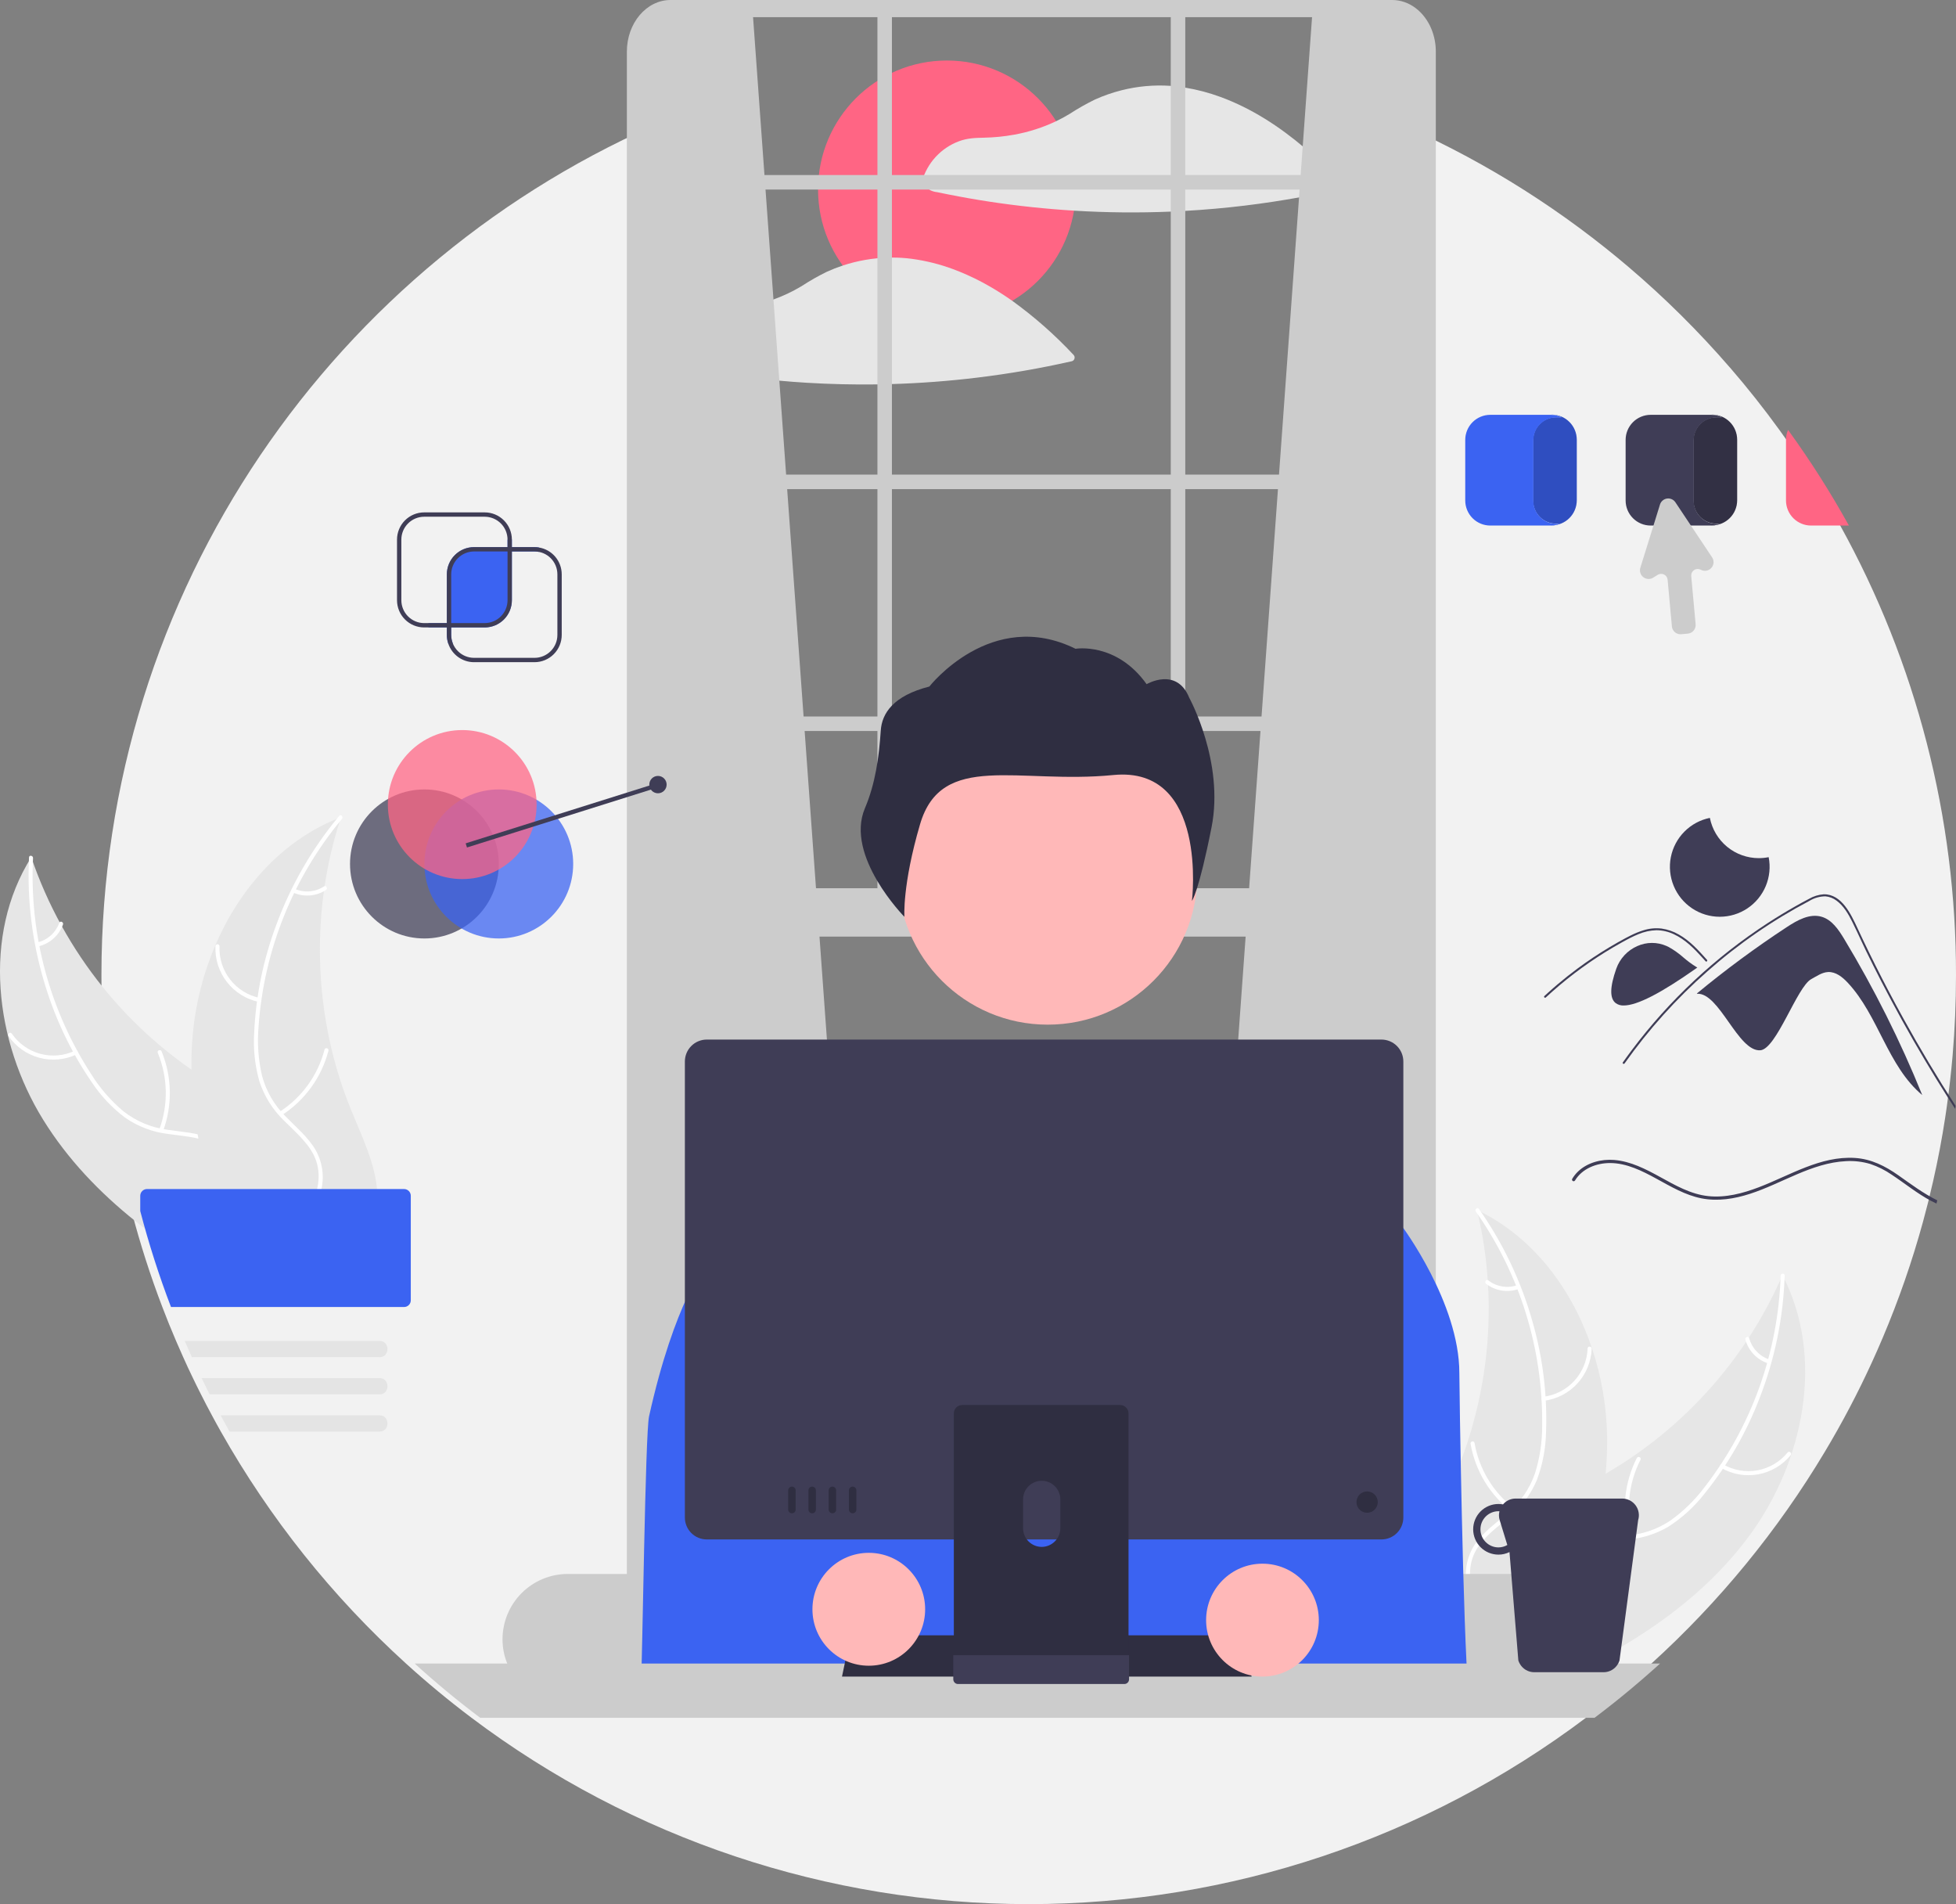 <svg width="187" height="182" viewBox="0 0 187 182" fill="none" xmlns="http://www.w3.org/2000/svg">
<rect x="0" y="0" width="187" height="182" fill="#808080" stroke="none"/>
<g clip-path="url(#clip0_152_408)">
<path d="M175.931 50.233C174.181 47.07 172.238 44.017 170.115 41.092C168.627 39.04 167.055 37.056 165.399 35.141H165.395C162.398 31.674 159.139 28.444 155.646 25.478C154.931 24.87 154.207 24.275 153.473 23.692C146.846 18.412 139.496 14.111 131.65 10.922L131.719 22.404L132.47 153.298H67.393L63.733 22.651L64.005 11.352C32.1 24.79 9.697 56.385 9.697 93.222C9.691 100.825 10.66 108.398 12.579 115.754C13.39 118.864 14.372 121.926 15.52 124.928C15.934 126.017 16.371 127.097 16.831 128.167C17.053 128.688 17.279 129.204 17.513 129.719C17.813 130.391 18.126 131.061 18.447 131.723C18.696 132.244 18.952 132.761 19.214 133.275C19.552 133.95 19.901 134.619 20.261 135.282C20.538 135.803 20.824 136.319 21.114 136.834C25.794 145.124 31.77 152.609 38.815 159.005C40.823 160.829 42.913 162.558 45.083 164.193C60.443 175.751 79.136 182 98.349 182C117.561 182 136.254 175.751 151.614 164.193C152.795 163.304 153.952 162.387 155.085 161.439C155.837 160.812 156.577 160.174 157.304 159.524C157.497 159.352 157.689 159.179 157.88 159.005C164.375 153.109 169.965 146.284 174.468 138.751C176.122 135.99 177.622 133.138 178.961 130.211C179.315 129.439 179.658 128.66 179.99 127.874C181.519 124.272 182.806 120.571 183.84 116.796C184 116.213 184.154 115.628 184.302 115.04V115.038C184.327 114.937 184.354 114.833 184.379 114.731C184.532 114.113 184.679 113.49 184.82 112.868V112.866C185.276 110.859 185.661 108.829 185.974 106.774C186.014 106.51 186.053 106.247 186.09 105.983C186.105 105.888 186.119 105.792 186.13 105.697V105.695C186.354 104.107 186.535 102.508 186.675 100.897C186.89 98.368 186.999 95.81 187 93.222C187.023 78.183 183.214 63.386 175.931 50.233Z" fill="#F2F2F2"/>
<path d="M167.225 146.813C172.472 139.712 174.49 129.712 170.409 121.881C166.581 130.689 159.765 137.857 151.168 142.116C147.846 143.747 143.982 145.215 142.445 148.584C141.488 150.681 141.671 153.156 142.44 155.329C143.209 157.501 144.517 159.434 145.811 161.341L145.879 161.912C154.027 158.529 161.978 153.913 167.225 146.813Z" fill="#E6E6E6"/>
<path d="M170.235 121.944C169.999 129.251 167.471 136.299 163.009 142.085C162.07 143.348 160.939 144.455 159.656 145.365C158.378 146.211 156.897 146.698 155.367 146.777C153.941 146.88 152.472 146.819 151.096 147.266C150.396 147.506 149.753 147.891 149.212 148.396C148.67 148.902 148.241 149.516 147.953 150.199C147.192 151.883 147.08 153.74 147.033 155.56C146.981 157.58 146.959 159.68 146.008 161.517C145.892 161.739 146.244 161.905 146.359 161.683C148.015 158.487 146.94 154.75 147.927 151.391C148.387 149.823 149.322 148.385 150.885 147.757C152.251 147.208 153.767 147.269 155.211 147.178C156.704 147.123 158.162 146.702 159.456 145.953C160.781 145.112 161.953 144.05 162.922 142.815C165.149 140.068 166.93 136.988 168.201 133.688C169.673 129.929 170.492 125.945 170.622 121.91C170.63 121.66 170.242 121.696 170.235 121.944Z" fill="white"/>
<path d="M164.555 140.307C165.626 140.925 166.882 141.141 168.098 140.918C169.313 140.694 170.41 140.045 171.192 139.087C171.35 138.892 171.056 138.638 170.898 138.833C170.171 139.727 169.149 140.331 168.017 140.537C166.884 140.743 165.715 140.536 164.721 139.955C164.505 139.829 164.34 140.181 164.555 140.307Z" fill="white"/>
<path d="M156.096 146.821C155.418 144.383 155.683 141.779 156.837 139.528C156.951 139.305 156.6 139.139 156.485 139.361C155.289 141.706 155.019 144.417 155.73 146.952C155.798 147.194 156.164 147.061 156.096 146.821H156.096Z" fill="white"/>
<path d="M169.158 129.947C168.694 129.794 168.275 129.529 167.938 129.174C167.602 128.819 167.359 128.386 167.231 127.914C167.166 127.671 166.801 127.804 166.865 128.045C167.009 128.566 167.278 129.044 167.648 129.437C168.019 129.83 168.48 130.126 168.992 130.299C169.038 130.319 169.091 130.321 169.139 130.304C169.187 130.287 169.227 130.252 169.25 130.206C169.272 130.159 169.275 130.106 169.257 130.057C169.24 130.009 169.204 129.969 169.158 129.947Z" fill="white"/>
<path d="M141.2 115.649C141.236 115.802 141.272 115.954 141.306 116.109C141.782 118.162 142.091 120.25 142.23 122.352C142.243 122.514 142.254 122.679 142.263 122.842C142.542 127.911 141.88 132.988 140.309 137.814C139.682 139.735 138.91 141.604 138 143.407C136.743 145.897 135.182 148.496 134.83 151.177C134.79 151.457 134.768 151.738 134.763 152.02L145.178 161.951C145.213 161.961 145.246 161.974 145.281 161.985L145.678 162.401C145.732 162.311 145.785 162.217 145.839 162.127C145.87 162.075 145.899 162.021 145.93 161.969C145.95 161.934 145.97 161.898 145.99 161.868C145.997 161.856 146.003 161.844 146.008 161.835C146.028 161.804 146.044 161.773 146.061 161.745C146.362 161.22 146.659 160.691 146.953 160.159C146.955 160.157 146.955 160.157 146.955 160.152C149.186 156.095 151.098 151.816 152.3 147.383C152.336 147.249 152.375 147.114 152.406 146.976C152.937 144.974 153.304 142.933 153.503 140.872C153.608 139.743 153.656 138.609 153.647 137.475C153.617 134.545 153.128 131.638 152.197 128.861C150.339 123.324 146.734 118.444 141.594 115.844C141.463 115.778 141.334 115.713 141.2 115.649Z" fill="#E6E6E6"/>
<path d="M141.097 115.804C145.303 121.781 147.521 128.932 147.437 136.243C147.447 137.817 147.209 139.383 146.732 140.883C146.22 142.329 145.331 143.611 144.156 144.597C143.08 145.538 141.87 146.375 141.041 147.562C140.625 148.176 140.344 148.87 140.216 149.601C140.087 150.331 140.114 151.08 140.295 151.799C140.699 153.602 141.726 155.152 142.783 156.634C143.956 158.278 145.201 159.968 145.545 162.008C145.587 162.255 145.968 162.176 145.926 161.929C145.327 158.379 142.222 156.044 140.99 152.766C140.415 151.237 140.297 149.525 141.167 148.081C141.928 146.819 143.175 145.954 144.273 145.011C145.432 144.066 146.343 142.852 146.926 141.473C147.478 140.002 147.776 138.448 147.807 136.877C147.933 133.342 147.504 129.809 146.535 126.407C145.45 122.518 143.708 118.844 141.386 115.544C141.243 115.34 140.955 115.601 141.097 115.804Z" fill="white"/>
<path d="M147.603 133.89C148.83 133.738 149.962 133.154 150.799 132.242C151.635 131.331 152.121 130.151 152.169 128.914C152.178 128.664 151.79 128.638 151.781 128.889C151.738 130.041 151.286 131.14 150.505 131.987C149.725 132.834 148.667 133.374 147.524 133.509C147.276 133.539 147.356 133.92 147.603 133.89H147.603Z" fill="white"/>
<path d="M144.765 144.192C142.758 142.654 141.403 140.416 140.971 137.922C140.929 137.675 140.548 137.755 140.591 138.001C141.045 140.595 142.459 142.922 144.552 144.517C144.751 144.669 144.963 144.343 144.765 144.192V144.192Z" fill="white"/>
<path d="M145.049 122.844C144.587 123.002 144.093 123.042 143.611 122.961C143.129 122.881 142.675 122.682 142.289 122.382C142.091 122.227 141.879 122.554 142.075 122.707C142.503 123.036 143.005 123.256 143.537 123.346C144.07 123.436 144.616 123.395 145.128 123.225C145.178 123.213 145.221 123.182 145.249 123.14C145.277 123.097 145.288 123.045 145.279 122.995C145.268 122.944 145.238 122.9 145.195 122.872C145.152 122.843 145.1 122.833 145.049 122.844Z" fill="white"/>
<path d="M4.139 107.047C-0.515 99.543 -1.715 89.411 2.989 81.939C6.089 91.029 12.301 98.728 20.524 103.673C23.702 105.569 27.434 107.346 28.693 110.829C29.476 112.997 29.094 115.449 28.151 117.552C27.208 119.655 25.748 121.475 24.303 123.27L24.189 123.834C16.342 119.799 8.792 114.55 4.139 107.047Z" fill="#E6E6E6"/>
<path d="M3.157 82.016C2.799 89.318 4.747 96.548 8.725 102.679C9.558 104.014 10.596 105.209 11.8 106.22C13.006 107.167 14.442 107.774 15.961 107.977C17.373 108.195 18.843 108.254 20.177 108.812C20.856 109.108 21.465 109.544 21.964 110.092C22.463 110.64 22.84 111.287 23.072 111.991C23.694 113.731 23.655 115.591 23.554 117.409C23.442 119.427 23.293 121.521 24.092 123.429C24.189 123.661 23.825 123.798 23.729 123.567C22.338 120.247 23.713 116.61 23.002 113.181C22.67 111.581 21.855 110.072 20.348 109.319C19.031 108.66 17.515 108.598 16.084 108.389C14.599 108.213 13.181 107.675 11.952 106.823C10.7 105.876 9.617 104.723 8.752 103.413C6.755 100.494 5.23 97.28 4.231 93.886C3.069 90.02 2.576 85.983 2.774 81.951C2.786 81.701 3.17 81.768 3.157 82.016L3.157 82.016Z" fill="white"/>
<path d="M7.328 100.78C6.21 101.309 4.941 101.423 3.748 101.101C2.554 100.779 1.513 100.043 0.812 99.024C0.67 98.817 0.984 98.588 1.126 98.795C1.778 99.745 2.747 100.431 3.859 100.728C4.971 101.025 6.153 100.915 7.191 100.416C7.416 100.308 7.552 100.673 7.328 100.78Z" fill="white"/>
<path d="M15.23 107.961C16.104 105.586 16.052 102.969 15.084 100.632C14.988 100.4 15.352 100.263 15.448 100.494C16.45 102.929 16.499 105.652 15.585 108.121C15.497 108.357 15.143 108.195 15.23 107.961Z" fill="white"/>
<path d="M3.581 90.08C4.056 89.965 4.495 89.735 4.859 89.408C5.223 89.082 5.501 88.67 5.667 88.21C5.751 87.974 6.104 88.136 6.021 88.37C5.835 88.878 5.528 89.332 5.127 89.694C4.726 90.055 4.242 90.313 3.718 90.444C3.67 90.46 3.617 90.458 3.571 90.437C3.524 90.416 3.487 90.378 3.468 90.331C3.45 90.282 3.452 90.229 3.473 90.182C3.494 90.135 3.533 90.098 3.581 90.08Z" fill="white"/>
<path d="M32.607 78.106C32.558 78.254 32.51 78.403 32.463 78.555C31.822 80.562 31.345 82.618 31.036 84.702C31.01 84.863 30.986 85.026 30.964 85.187C30.274 90.217 30.522 95.331 31.696 100.27C32.165 102.235 32.783 104.161 33.543 106.032C34.594 108.616 35.939 111.333 36.072 114.034C36.089 114.316 36.089 114.598 36.071 114.88L24.885 123.93C24.849 123.938 24.815 123.948 24.779 123.956L24.349 124.338C24.303 124.244 24.258 124.146 24.212 124.052C24.185 123.998 24.16 123.941 24.133 123.887C24.116 123.85 24.099 123.813 24.082 123.781C24.076 123.769 24.07 123.757 24.067 123.747C24.049 123.715 24.036 123.683 24.02 123.653C23.764 123.105 23.51 122.554 23.26 122C23.258 121.997 23.258 121.997 23.259 121.993C21.365 117.768 19.807 113.347 18.968 108.831C18.943 108.695 18.915 108.556 18.895 108.416C18.529 106.378 18.329 104.314 18.298 102.243C18.284 101.109 18.328 99.975 18.43 98.846C18.697 95.928 19.421 93.071 20.574 90.378C22.875 85.011 26.865 80.44 32.198 78.267C32.334 78.212 32.468 78.158 32.607 78.106Z" fill="#E6E6E6"/>
<path d="M32.696 78.268C28.02 83.882 25.228 90.829 24.719 98.123C24.581 99.691 24.692 101.271 25.045 102.805C25.438 104.288 26.221 105.638 27.311 106.716C28.307 107.742 29.445 108.675 30.175 109.925C30.54 110.571 30.764 111.286 30.833 112.024C30.901 112.762 30.814 113.507 30.575 114.209C30.026 115.973 28.877 117.435 27.703 118.825C26.4 120.368 25.023 121.951 24.514 123.957C24.452 124.2 24.079 124.09 24.141 123.847C25.026 120.358 28.31 118.283 29.804 115.116C30.501 113.639 30.758 111.942 30.008 110.432C29.352 109.112 28.179 108.149 27.161 107.119C26.082 106.083 25.273 104.799 24.804 103.377C24.373 101.867 24.202 100.293 24.299 98.725C24.46 95.191 25.174 91.705 26.417 88.393C27.814 84.606 29.847 81.085 32.429 77.985C32.589 77.793 32.855 78.077 32.696 78.268V78.268Z" fill="white"/>
<path d="M24.744 95.764C23.534 95.513 22.453 94.838 21.693 93.862C20.933 92.885 20.545 91.67 20.598 90.433C20.6 90.383 20.622 90.335 20.659 90.301C20.696 90.266 20.745 90.248 20.795 90.249C20.845 90.249 20.893 90.27 20.929 90.305C20.965 90.341 20.985 90.389 20.986 90.44C20.935 91.591 21.297 92.723 22.006 93.631C22.716 94.539 23.726 95.163 24.854 95.391C25.099 95.441 24.988 95.814 24.744 95.764Z" fill="white"/>
<path d="M26.737 106.263C28.862 104.894 30.394 102.773 31.027 100.323C31.089 100.08 31.462 100.19 31.4 100.432C30.736 102.981 29.138 105.185 26.923 106.604C26.712 106.74 26.527 106.397 26.737 106.263V106.263Z" fill="white"/>
<path d="M28.186 84.962C28.634 85.157 29.124 85.238 29.61 85.197C30.097 85.156 30.566 84.994 30.975 84.726C31.185 84.589 31.37 84.931 31.162 85.068C30.708 85.362 30.19 85.539 29.652 85.586C29.115 85.632 28.574 85.547 28.077 85.335C28.028 85.32 27.988 85.286 27.963 85.241C27.939 85.196 27.932 85.143 27.945 85.094C27.96 85.044 27.993 85.003 28.038 84.978C28.084 84.954 28.137 84.948 28.186 84.962Z" fill="white"/>
<path d="M90.525 30.452C97.328 30.452 102.842 24.93 102.842 18.118C102.842 11.306 97.328 5.784 90.525 5.784C83.723 5.784 78.209 11.306 78.209 18.118C78.209 24.93 83.723 30.452 90.525 30.452Z" fill="#FF6584"/>
<path d="M128.236 17.474C127.126 16.3 125.954 15.187 124.726 14.138C122.326 12.1 119.67 10.368 116.709 9.276C115.594 8.864 114.442 8.56 113.269 8.369C113.129 8.347 112.99 8.324 112.849 8.305C112.838 8.304 112.828 8.304 112.818 8.305C112.796 8.299 112.774 8.295 112.751 8.293C112.463 8.255 112.175 8.226 111.885 8.205C110.323 8.101 108.754 8.243 107.236 8.625C106.355 8.847 105.495 9.147 104.666 9.521C103.836 9.928 103.032 10.384 102.257 10.888C101.84 11.142 101.412 11.374 100.972 11.584C99.688 12.193 98.33 12.628 96.931 12.878C95.987 13.048 95.031 13.142 94.072 13.161C93.239 13.177 92.454 13.206 91.665 13.507C90.822 13.824 90.065 14.334 89.455 14.996C88.844 15.659 88.397 16.455 88.148 17.321C88.129 17.398 88.134 17.479 88.164 17.552C88.194 17.626 88.246 17.688 88.314 17.73C88.527 17.883 88.735 18.058 88.96 18.194C89.16 18.285 89.373 18.344 89.59 18.367C89.947 18.441 90.304 18.514 90.662 18.584C91.977 18.846 93.299 19.078 94.625 19.28C97.294 19.684 99.978 19.969 102.677 20.134C102.694 20.137 102.71 20.138 102.727 20.139C105.776 20.323 108.833 20.353 111.885 20.228C112.347 20.209 112.807 20.186 113.269 20.159C115.194 20.052 117.114 19.881 119.03 19.649C120.801 19.433 122.566 19.166 124.324 18.846C125.579 18.618 126.83 18.363 128.076 18.082C128.137 18.064 128.191 18.031 128.235 17.986C128.279 17.94 128.311 17.884 128.327 17.823C128.343 17.762 128.343 17.698 128.327 17.637C128.311 17.576 128.28 17.52 128.236 17.474Z" fill="#E6E6E6"/>
<path d="M102.636 33.921C100.853 32.01 98.888 30.279 96.77 28.75C96.067 28.256 95.344 27.791 94.6 27.366C93.688 26.839 92.741 26.375 91.766 25.978C91.548 25.888 91.329 25.803 91.109 25.722C89.861 25.259 88.567 24.934 87.249 24.751C87.238 24.749 87.228 24.751 87.218 24.749C87.197 24.745 87.174 24.741 87.153 24.737C86.514 24.654 85.871 24.614 85.227 24.619C84.764 24.619 84.3 24.643 83.84 24.689C83.097 24.762 82.36 24.89 81.636 25.071C81.277 25.16 80.921 25.264 80.571 25.382C80.06 25.55 79.558 25.746 79.068 25.967C79.06 25.971 79.054 25.973 79.046 25.978C78.223 26.381 77.426 26.834 76.659 27.335C76.642 27.345 76.624 27.355 76.607 27.366C75.736 27.888 74.814 28.32 73.855 28.656C73.033 28.945 72.189 29.168 71.332 29.325C70.388 29.495 69.431 29.588 68.472 29.605C67.639 29.621 66.854 29.65 66.067 29.953C65.224 30.27 64.467 30.78 63.856 31.442C63.245 32.105 62.797 32.901 62.548 33.767C62.529 33.844 62.535 33.925 62.565 33.998C62.594 34.072 62.647 34.134 62.714 34.176C62.927 34.329 63.137 34.502 63.361 34.639C63.559 34.73 63.772 34.788 63.99 34.811C64.347 34.886 64.703 34.96 65.062 35.031C66.377 35.292 67.699 35.523 69.028 35.724C70.849 36 72.678 36.22 74.514 36.386C75.384 36.467 76.255 36.533 77.127 36.585C79.363 36.72 81.6 36.772 83.84 36.743C84.302 36.736 84.764 36.726 85.227 36.711C87.97 36.63 90.705 36.424 93.432 36.093C96.471 35.725 99.49 35.202 102.476 34.526C102.536 34.509 102.591 34.476 102.635 34.431C102.679 34.385 102.711 34.33 102.727 34.269C102.743 34.208 102.743 34.144 102.727 34.083C102.711 34.022 102.679 33.966 102.636 33.921Z" fill="#E6E6E6"/>
<path d="M71.936 0.819L82.787 150.976L61.085 152.905V2.729C63.671 0.706 67.383 0.39 71.936 0.819Z" fill="#CCCCCC"/>
<path d="M125.496 0.819L114.646 150.976L136.347 152.905V2.729C133.761 0.706 130.049 0.39 125.496 0.819Z" fill="#CCCCCC"/>
<path d="M136.857 2.795C136.184 1.141 134.752 0 133.096 0H64.104C61.802 0 59.931 2.212 59.931 4.933V154.178C59.911 155.558 60.427 156.893 61.369 157.901C61.862 158.42 62.487 158.795 63.176 158.986C63.478 159.07 63.791 159.112 64.104 159.111H133.096C133.41 159.112 133.722 159.07 134.025 158.986C135.881 158.486 137.269 156.522 137.269 154.178V4.933C137.271 4.2 137.131 3.474 136.857 2.795ZM135.885 154.178C135.885 155.995 134.634 157.475 133.096 157.475H64.104C62.83 157.475 61.751 156.458 61.421 155.074C61.351 154.781 61.315 154.48 61.315 154.178V4.933C61.315 3.116 62.567 1.639 64.104 1.639H133.096C133.379 1.638 133.66 1.689 133.925 1.788C135.059 2.205 135.885 3.456 135.885 4.933V154.178Z" fill="#CCCCCC"/>
<path d="M136.577 45.365H60.623V46.752H136.577V45.365Z" fill="#CCCCCC"/>
<path d="M136.577 16.73H60.623V18.118H136.577V16.73Z" fill="#CCCCCC"/>
<path d="M136.577 68.484H60.623V69.871H136.577V68.484Z" fill="#CCCCCC"/>
<path d="M85.271 0.623H83.886V88.136H85.271V0.623Z" fill="#CCCCCC"/>
<path d="M113.315 0.623H111.93V88.136H113.315V0.623Z" fill="#CCCCCC"/>
<path d="M145.234 150.442H54.275C52.622 150.444 51.038 151.102 49.87 152.272C48.701 153.442 48.044 155.029 48.042 156.683C48.041 157.479 48.194 158.268 48.492 159.005C48.954 160.163 49.752 161.155 50.783 161.853C51.814 162.552 53.03 162.926 54.275 162.927H145.234C146.322 162.927 147.391 162.641 148.335 162.099C149.279 161.556 150.064 160.776 150.613 159.835C150.77 159.569 150.905 159.292 151.019 159.005C151.317 158.268 151.47 157.479 151.469 156.683C151.467 155.028 150.809 153.442 149.64 152.272C148.471 151.102 146.887 150.444 145.234 150.442Z" fill="#CCCCCC"/>
<path d="M136.577 84.899H61.085V89.523H136.577V84.899Z" fill="#CCCCCC"/>
<path d="M98.139 83.512H99.524C100.197 83.512 100.843 83.78 101.319 84.257C101.796 84.734 102.063 85.38 102.063 86.055H95.599C95.599 85.721 95.665 85.39 95.792 85.082C95.92 84.773 96.107 84.493 96.343 84.257C96.579 84.02 96.859 83.833 97.167 83.705C97.475 83.578 97.805 83.512 98.139 83.512Z" fill="#CCCCCC"/>
<path d="M100.163 97.939C108.065 97.939 114.47 91.525 114.47 83.612C114.47 75.699 108.065 69.285 100.163 69.285C92.262 69.285 85.856 75.699 85.856 83.612C85.856 91.525 92.262 97.939 100.163 97.939Z" fill="#FFB8B8"/>
<path d="M84.204 69.829C84.312 68.184 85.398 66.5 88.85 65.62C88.85 65.62 94.774 58.034 102.825 62.012C102.825 62.012 106.727 61.34 109.621 65.395C109.621 65.395 112.49 63.7 113.701 66.704C113.701 66.704 117.066 72.831 115.827 79.08C114.588 85.33 113.954 86.11 113.954 86.11C113.954 86.11 115.533 73.183 106.438 74.079C97.343 74.975 90.02 71.772 87.96 78.786C86.25 84.609 86.465 87.633 86.465 87.633C86.465 87.633 80.746 81.824 82.69 77.25C83.685 74.91 84.037 72.366 84.204 69.829Z" fill="#2F2E41"/>
<path d="M61.257 161.91H140.392C139.863 155.865 139.518 132.758 139.518 131.237C139.518 124.529 134.037 117.209 134.037 117.209L132.075 116.123L115.691 111.004L111.451 105.489C111.007 104.909 110.435 104.441 109.78 104.121C109.125 103.8 108.404 103.637 107.675 103.642L94.282 103.743C93.103 103.752 91.97 104.201 91.105 105.003L82.812 112.708L70.647 118.525L70.627 118.505L70.499 118.599L68.694 119.901L67.533 120.742C67.533 120.742 64.487 124.402 62.052 135.379C61.686 137.03 61.429 158.404 61.257 161.91Z" fill="#3B63F2"/>
<path d="M158.708 159.005C158.518 159.179 158.325 159.351 158.132 159.524C157.403 160.173 156.663 160.811 155.913 161.439C154.78 162.385 153.623 163.303 152.443 164.192H45.912C43.742 162.561 41.653 160.832 39.644 159.005H158.708Z" fill="#CCCCCC"/>
<path d="M119.659 160.25H80.498L81.327 156.308H118.83L119.659 160.25Z" fill="#2F2E41"/>
<path d="M155.089 143.235H144.899C144.669 143.235 144.441 143.284 144.233 143.381C144.024 143.478 143.839 143.62 143.691 143.796C143.549 143.768 143.404 143.754 143.26 143.754C142.942 143.754 142.628 143.816 142.334 143.938C142.041 144.059 141.774 144.237 141.549 144.462C141.324 144.687 141.146 144.954 141.025 145.248C140.903 145.542 140.84 145.856 140.84 146.175C140.84 146.493 140.903 146.808 141.025 147.101C141.146 147.395 141.324 147.662 141.549 147.887C141.774 148.112 142.041 148.29 142.334 148.411C142.628 148.533 142.942 148.595 143.26 148.595C143.625 148.595 143.985 148.511 144.312 148.35L144.482 150.442L145.158 158.708C145.19 158.812 145.233 158.911 145.286 159.005C145.423 159.256 145.624 159.466 145.87 159.612C146.115 159.758 146.395 159.835 146.681 159.835H153.307C153.593 159.835 153.873 159.758 154.119 159.612C154.364 159.466 154.566 159.256 154.703 159.005C154.755 158.911 154.798 158.811 154.83 158.708L156.612 145.3C156.685 145.061 156.701 144.809 156.659 144.563C156.618 144.317 156.519 144.084 156.37 143.883C156.222 143.682 156.029 143.519 155.807 143.406C155.584 143.294 155.338 143.235 155.089 143.235ZM143.26 147.904C142.802 147.904 142.363 147.721 142.04 147.397C141.716 147.073 141.535 146.633 141.535 146.175C141.535 145.716 141.716 145.277 142.04 144.952C142.363 144.628 142.802 144.446 143.26 144.445C143.291 144.445 143.32 144.453 143.351 144.455C143.283 144.734 143.291 145.026 143.376 145.3L144.105 147.674C143.848 147.823 143.557 147.903 143.26 147.904Z" fill="#3F3D56"/>
<path d="M132.073 99.364H67.567C67.013 99.365 66.481 99.585 66.089 99.978C65.698 100.37 65.477 100.902 65.476 101.457V145.049C65.477 145.604 65.697 146.136 66.089 146.528C66.481 146.921 67.012 147.142 67.567 147.142H132.073C132.627 147.142 133.159 146.921 133.551 146.528C133.943 146.136 134.163 145.604 134.164 145.049V101.457C134.163 100.902 133.942 100.37 133.55 99.978C133.158 99.585 132.627 99.365 132.073 99.364Z" fill="#3F3D56"/>
<path d="M107.084 134.292H91.994C91.78 134.292 91.576 134.378 91.425 134.529C91.274 134.68 91.19 134.885 91.19 135.099V158.972H107.89V135.099C107.89 134.993 107.87 134.888 107.829 134.79C107.789 134.692 107.729 134.603 107.654 134.528C107.58 134.453 107.491 134.394 107.393 134.353C107.295 134.313 107.19 134.292 107.084 134.292ZM99.59 147.856C99.118 147.854 98.666 147.665 98.332 147.331C97.999 146.997 97.81 146.544 97.808 146.072V143.318C97.808 142.845 97.996 142.392 98.331 142.058C98.665 141.723 99.118 141.536 99.59 141.536C100.062 141.536 100.515 141.723 100.849 142.058C101.183 142.392 101.371 142.845 101.372 143.318V146.072C101.37 146.544 101.181 146.997 100.848 147.331C100.514 147.665 100.062 147.854 99.59 147.856Z" fill="#2F2E41"/>
<path d="M91.138 158.208V160.512C91.138 160.631 91.186 160.745 91.27 160.83C91.354 160.914 91.469 160.962 91.588 160.962H107.493C107.612 160.961 107.726 160.914 107.81 160.829C107.894 160.745 107.942 160.631 107.942 160.512V158.208H91.138Z" fill="#3F3D56"/>
<path d="M130.701 144.593C131.263 144.593 131.719 144.137 131.719 143.574C131.719 143.01 131.263 142.554 130.701 142.554C130.139 142.554 129.683 143.01 129.683 143.574C129.683 144.137 130.139 144.593 130.701 144.593Z" fill="#2F2E41"/>
<path d="M75.71 142.094C75.663 142.094 75.617 142.103 75.573 142.121C75.53 142.139 75.491 142.166 75.458 142.199C75.425 142.232 75.399 142.271 75.381 142.315C75.363 142.358 75.353 142.404 75.353 142.451V144.287C75.354 144.382 75.391 144.473 75.458 144.539C75.525 144.606 75.615 144.643 75.71 144.643C75.804 144.643 75.895 144.606 75.962 144.539C76.028 144.473 76.066 144.382 76.066 144.287V142.451C76.066 142.404 76.057 142.358 76.039 142.315C76.021 142.271 75.995 142.232 75.962 142.199C75.929 142.166 75.889 142.139 75.846 142.121C75.803 142.103 75.757 142.094 75.71 142.094Z" fill="#2F2E41"/>
<path d="M77.645 142.094C77.598 142.094 77.552 142.103 77.509 142.121C77.465 142.139 77.426 142.166 77.393 142.199C77.36 142.232 77.334 142.271 77.316 142.315C77.298 142.358 77.289 142.404 77.289 142.451V144.287C77.289 144.382 77.326 144.473 77.393 144.54C77.46 144.607 77.55 144.644 77.645 144.644C77.74 144.644 77.83 144.607 77.897 144.54C77.964 144.473 78.001 144.382 78.001 144.287V142.451C78.001 142.404 77.992 142.358 77.974 142.315C77.956 142.271 77.93 142.232 77.897 142.199C77.864 142.166 77.825 142.139 77.781 142.121C77.738 142.103 77.692 142.094 77.645 142.094Z" fill="#2F2E41"/>
<path d="M79.581 142.094C79.534 142.094 79.487 142.103 79.444 142.121C79.401 142.139 79.362 142.166 79.329 142.199C79.295 142.232 79.269 142.271 79.251 142.315C79.233 142.358 79.224 142.404 79.224 142.451V144.287C79.224 144.382 79.262 144.473 79.329 144.539C79.396 144.606 79.486 144.643 79.581 144.643C79.675 144.643 79.765 144.606 79.832 144.539C79.899 144.473 79.937 144.382 79.937 144.287V142.451C79.937 142.404 79.928 142.358 79.91 142.315C79.892 142.271 79.866 142.232 79.832 142.199C79.799 142.166 79.76 142.139 79.717 142.121C79.674 142.103 79.627 142.094 79.581 142.094Z" fill="#2F2E41"/>
<path d="M81.516 142.094C81.469 142.094 81.422 142.103 81.379 142.121C81.336 142.139 81.297 142.166 81.264 142.199C81.231 142.232 81.204 142.271 81.186 142.315C81.168 142.358 81.159 142.404 81.159 142.451V144.287C81.159 144.382 81.197 144.473 81.264 144.539C81.331 144.606 81.421 144.643 81.516 144.643C81.61 144.643 81.7 144.606 81.767 144.539C81.834 144.473 81.872 144.382 81.872 144.287V142.451C81.872 142.404 81.863 142.358 81.845 142.315C81.827 142.271 81.801 142.232 81.768 142.199C81.734 142.166 81.695 142.139 81.652 142.121C81.609 142.103 81.562 142.094 81.516 142.094Z" fill="#2F2E41"/>
<path d="M83.06 159.213C86.035 159.213 88.447 156.797 88.447 153.818C88.447 150.838 86.035 148.423 83.06 148.423C80.084 148.423 77.672 150.838 77.672 153.818C77.672 156.797 80.084 159.213 83.06 159.213Z" fill="#FFB8B8"/>
<path d="M120.695 160.25C123.671 160.25 126.083 157.834 126.083 154.855C126.083 151.875 123.671 149.46 120.695 149.46C117.72 149.46 115.308 151.875 115.308 154.855C115.308 157.834 117.72 160.25 120.695 160.25Z" fill="#FFB8B8"/>
<path d="M176.302 89.736C175.769 88.855 175.138 87.913 174.15 87.625C173.006 87.292 171.831 87.954 170.834 88.608C167.853 90.562 164.982 92.681 162.234 94.953L162.237 94.987C164.376 94.84 166.152 100.536 168.291 100.388C169.836 100.281 171.799 94.316 173.165 93.584C173.683 93.306 174.188 92.935 174.775 92.909C175.505 92.877 176.141 93.387 176.641 93.92C179.599 97.074 180.455 101.897 183.773 104.668C181.68 99.501 179.182 94.508 176.302 89.736Z" fill="#3F3D56"/>
<path d="M181.994 97.397C183.554 100.219 185.209 102.985 186.959 105.695V105.697C186.948 105.792 186.934 105.888 186.919 105.983C186.708 105.66 186.499 105.334 186.291 105.008C184.721 102.541 183.228 100.027 181.814 97.466C181.142 96.248 180.488 95.02 179.849 93.782C179.356 92.824 178.874 91.86 178.401 90.89C178.266 90.612 178.136 90.334 178.005 90.054C177.699 89.398 177.396 88.738 177.073 88.091C176.704 87.352 176.255 86.58 175.577 86.084C175.269 85.849 174.9 85.707 174.514 85.673C173.97 85.677 173.438 85.829 172.974 86.115C169.469 87.96 166.198 90.219 163.23 92.844C160.258 95.459 157.602 98.412 155.315 101.644C155.244 101.744 155.078 101.649 155.149 101.547C155.429 101.153 155.71 100.765 156.001 100.379C159.596 95.591 164.004 91.474 169.023 88.215C169.866 87.667 170.726 87.145 171.603 86.649C172.044 86.397 172.488 86.151 172.939 85.918C173.372 85.664 173.857 85.514 174.357 85.478C176.076 85.451 176.967 87.402 177.579 88.713C177.769 89.126 177.963 89.538 178.161 89.95C178.905 91.506 179.677 93.05 180.479 94.581C180.972 95.525 181.477 96.464 181.994 97.397Z" fill="#3F3D56"/>
<path d="M163.061 91.881C162.961 91.77 162.862 91.658 162.761 91.547C161.968 90.668 161.117 89.801 160.029 89.297C159.509 89.05 158.943 88.918 158.368 88.912C157.774 88.928 157.189 89.056 156.643 89.288C156.384 89.392 156.13 89.51 155.88 89.636C155.594 89.78 155.313 89.933 155.034 90.088C154.51 90.379 153.992 90.682 153.481 90.998C152.465 91.627 151.481 92.304 150.528 93.029C150.034 93.405 149.551 93.793 149.077 94.194C148.637 94.566 148.205 94.948 147.783 95.34C147.693 95.424 147.558 95.289 147.648 95.205C147.759 95.101 147.872 94.998 147.985 94.896C148.303 94.608 148.626 94.326 148.954 94.049C149.553 93.543 150.167 93.056 150.797 92.589C151.777 91.863 152.79 91.186 153.836 90.558C154.359 90.244 154.89 89.944 155.427 89.657C155.59 89.57 155.754 89.485 155.92 89.405C156.297 89.215 156.688 89.055 157.091 88.928C157.661 88.743 158.264 88.684 158.859 88.754C159.434 88.837 159.987 89.029 160.491 89.319C161.56 89.917 162.389 90.843 163.196 91.746C163.277 91.837 163.143 91.973 163.061 91.881Z" fill="#3F3D56"/>
<path d="M155.238 96.106C154.966 96.12 154.698 96.043 154.474 95.887C153.883 95.438 153.898 94.36 154.522 92.591C154.691 92.112 154.957 91.673 155.303 91.3C155.649 90.928 156.068 90.631 156.533 90.427C156.969 90.232 157.44 90.129 157.917 90.126C158.395 90.124 158.867 90.22 159.305 90.41C159.382 90.443 159.457 90.479 159.532 90.517C160.039 90.802 160.514 91.139 160.95 91.525C161.32 91.846 161.715 92.138 162.13 92.398L162.269 92.48L162.138 92.573C158.781 94.939 156.506 96.106 155.238 96.106Z" fill="#3F3D56"/>
<path d="M168.144 82.023C167.041 82.023 165.971 81.639 165.119 80.938C164.266 80.236 163.683 79.26 163.469 78.175C162.546 78.362 161.699 78.819 161.035 79.488C160.371 80.156 159.92 81.007 159.738 81.932C159.557 82.857 159.653 83.816 160.015 84.686C160.376 85.557 160.987 86.3 161.771 86.824C162.554 87.347 163.475 87.626 164.416 87.626C165.358 87.625 166.278 87.346 167.061 86.822C167.844 86.298 168.455 85.554 168.816 84.683C169.177 83.812 169.273 82.854 169.09 81.929C168.779 81.992 168.462 82.023 168.144 82.023Z" fill="#3F3D56"/>
<path opacity="0.74" d="M40.575 89.701C44.503 89.701 47.687 86.512 47.687 82.579C47.687 78.646 44.503 75.457 40.575 75.457C36.647 75.457 33.463 78.646 33.463 82.579C33.463 86.512 36.647 89.701 40.575 89.701Z" fill="#3F3D56"/>
<path opacity="0.74" d="M47.687 89.701C51.615 89.701 54.799 86.512 54.799 82.579C54.799 78.646 51.615 75.457 47.687 75.457C43.759 75.457 40.575 78.646 40.575 82.579C40.575 86.512 43.759 89.701 47.687 89.701Z" fill="#3B63F2"/>
<path opacity="0.74" d="M44.191 84.025C48.119 84.025 51.303 80.836 51.303 76.903C51.303 72.97 48.119 69.781 44.191 69.781C40.264 69.781 37.08 72.97 37.08 76.903C37.08 80.836 40.264 84.025 44.191 84.025Z" fill="#FF6584"/>
<path d="M62.787 74.862L44.52 80.609L44.644 81.005L62.911 75.258L62.787 74.862Z" fill="#3F3D56"/>
<path d="M62.904 75.824C63.361 75.824 63.732 75.452 63.732 74.994C63.732 74.535 63.361 74.164 62.904 74.164C62.446 74.164 62.075 74.535 62.075 74.994C62.075 75.452 62.446 75.824 62.904 75.824Z" fill="#3F3D56"/>
<path d="M181.493 112.341C182.707 113.198 183.873 114.071 185.208 114.731C185.183 114.833 185.156 114.937 185.131 115.038C184.967 114.961 184.808 114.881 184.648 114.798C183.295 114.088 182.131 113.123 180.861 112.285C180.231 111.849 179.543 111.504 178.818 111.26C178.061 111.032 177.271 110.939 176.483 110.986C173.194 111.148 170.376 113.113 167.32 114.102C165.824 114.588 164.233 114.847 162.673 114.542C161.112 114.237 159.726 113.407 158.348 112.656C156.989 111.913 155.507 111.166 153.92 111.166C152.627 111.168 151.268 111.687 150.576 112.833C150.555 112.867 150.521 112.891 150.481 112.901C150.442 112.91 150.401 112.904 150.366 112.884C150.331 112.863 150.306 112.83 150.295 112.791C150.284 112.752 150.289 112.71 150.309 112.675C150.464 112.414 150.654 112.176 150.874 111.967C151.778 111.11 153.106 110.772 154.326 110.872C155.905 111 157.345 111.747 158.711 112.498C160.159 113.295 161.643 114.152 163.317 114.327C164.97 114.501 166.607 114.067 168.141 113.484C171.11 112.353 174.04 110.469 177.342 110.679C178.901 110.778 180.235 111.455 181.493 112.341Z" fill="#3F3D56"/>
<path d="M51.527 52.33V52.752C51.388 52.724 51.246 52.71 51.105 52.71H48.937V57.37C48.937 58.06 48.663 58.722 48.176 59.21C47.689 59.698 47.028 59.972 46.339 59.972H43.136V60.691C43.136 60.978 43.193 61.263 43.303 61.529H42.86C42.767 61.259 42.72 60.976 42.721 60.691V59.972H40.96V59.557H42.721V54.897C42.722 54.207 42.995 53.545 43.483 53.058C43.97 52.57 44.63 52.295 45.319 52.295H48.523V51.569H48.937V52.295H51.105C51.246 52.295 51.388 52.307 51.527 52.33Z" fill="#3B63F2"/>
<path d="M46.339 48.975H40.554C39.865 48.975 39.204 49.25 38.717 49.738C38.23 50.225 37.956 50.887 37.956 51.577V57.37C37.956 58.06 38.23 58.722 38.717 59.21C39.204 59.698 39.865 59.972 40.554 59.972H46.339C47.028 59.972 47.689 59.698 48.176 59.21C48.663 58.722 48.937 58.06 48.937 57.37V51.569C48.935 50.88 48.66 50.221 48.173 49.735C47.686 49.248 47.027 48.975 46.339 48.975ZM48.523 57.37C48.522 57.95 48.292 58.506 47.882 58.916C47.473 59.326 46.918 59.557 46.339 59.557H40.554C39.975 59.557 39.42 59.326 39.011 58.916C38.601 58.506 38.371 57.95 38.37 57.37V51.577C38.371 50.997 38.601 50.441 39.011 50.032C39.42 49.621 39.975 49.391 40.554 49.39H46.339C46.916 49.391 47.47 49.62 47.88 50.029C48.289 50.437 48.52 50.99 48.523 51.569V57.37Z" fill="#3F3D56"/>
<path d="M42.721 59.558V59.973H43.136V59.558H42.721ZM42.721 59.558V59.973H43.136V59.558H42.721ZM51.527 52.331C51.388 52.307 51.246 52.296 51.105 52.295H45.319C44.63 52.296 43.97 52.57 43.483 53.058C42.995 53.546 42.722 54.207 42.721 54.897V60.691C42.72 60.976 42.767 61.259 42.86 61.529C43.035 62.043 43.366 62.49 43.807 62.806C44.248 63.122 44.777 63.293 45.319 63.293H51.105C51.794 63.292 52.454 63.018 52.941 62.53C53.429 62.042 53.703 61.381 53.703 60.691V54.897C53.703 54.281 53.484 53.684 53.086 53.214C52.687 52.744 52.135 52.431 51.527 52.331ZM53.288 60.691C53.288 61.271 53.057 61.826 52.648 62.236C52.239 62.646 51.684 62.877 51.105 62.878H45.319C44.741 62.877 44.185 62.646 43.776 62.236C43.367 61.826 43.136 61.271 43.136 60.691V54.897C43.136 54.318 43.367 53.762 43.776 53.352C44.185 52.942 44.74 52.711 45.319 52.71H51.105C51.684 52.711 52.239 52.941 52.649 53.351C53.058 53.761 53.288 54.318 53.288 54.897V60.691ZM42.721 59.558V59.973H43.136V59.558H42.721Z" fill="#3F3D56"/>
<path d="M38.629 113.65H14.055C13.884 113.65 13.72 113.718 13.598 113.839C13.477 113.96 13.409 114.124 13.408 114.296V115.754C14.219 118.864 15.2 121.927 16.348 124.928H38.629C38.714 124.928 38.797 124.911 38.876 124.879C38.954 124.847 39.025 124.799 39.085 124.739C39.145 124.679 39.192 124.608 39.224 124.53C39.257 124.451 39.273 124.367 39.273 124.283V114.296C39.273 114.125 39.205 113.961 39.084 113.84C38.964 113.719 38.8 113.651 38.629 113.65Z" fill="#3B63F2"/>
<path d="M36.288 128.167H17.66C17.882 128.687 18.108 129.204 18.342 129.719H36.288C37.299 129.733 37.288 128.152 36.288 128.167Z" fill="#E4E4E4"/>
<path d="M36.288 131.723H19.276C19.525 132.244 19.78 132.761 20.043 133.275H36.288C37.299 133.29 37.288 131.711 36.288 131.723Z" fill="#E4E4E4"/>
<path d="M36.288 135.282H21.089C21.367 135.803 21.653 136.319 21.943 136.834H36.288C37.299 136.848 37.288 135.267 36.288 135.282Z" fill="#E4E4E4"/>
<path d="M163.686 39.633H163.568C163.935 39.633 164.298 39.719 164.626 39.883H164.089C163.51 39.884 162.955 40.115 162.546 40.525C162.136 40.935 161.906 41.491 161.905 42.071V47.864C161.906 48.444 162.136 49 162.546 49.41C162.955 49.82 163.51 50.05 164.089 50.051H164.432C164.156 50.159 163.863 50.215 163.568 50.215H163.686C164.32 50.215 164.927 49.962 165.376 49.513C165.824 49.064 166.076 48.456 166.077 47.821V42.027C166.076 41.392 165.824 40.784 165.376 40.335C164.927 39.886 164.32 39.633 163.686 39.633Z" fill="#3F3D56"/>
<path opacity="0.21" d="M163.686 39.633H163.568C163.935 39.633 164.298 39.719 164.626 39.883H164.089C163.51 39.884 162.955 40.115 162.546 40.525C162.136 40.935 161.906 41.491 161.905 42.071V47.864C161.906 48.444 162.136 49 162.546 49.41C162.955 49.82 163.51 50.05 164.089 50.051H164.432C164.156 50.159 163.863 50.215 163.568 50.215H163.686C164.32 50.215 164.927 49.962 165.376 49.513C165.824 49.064 166.076 48.456 166.077 47.821V42.027C166.076 41.392 165.824 40.784 165.376 40.335C164.927 39.886 164.32 39.633 163.686 39.633Z" fill="black"/>
<path d="M148.353 39.633H148.235C148.602 39.633 148.965 39.719 149.293 39.883H148.756C148.177 39.884 147.622 40.115 147.213 40.525C146.803 40.935 146.573 41.491 146.572 42.071V47.864C146.573 48.444 146.803 49 147.213 49.41C147.622 49.82 148.177 50.05 148.756 50.051H149.099C148.823 50.159 148.53 50.215 148.235 50.215H148.353C148.987 50.215 149.594 49.962 150.043 49.513C150.491 49.064 150.743 48.456 150.744 47.821V42.027C150.743 41.392 150.491 40.784 150.043 40.335C149.594 39.886 148.987 39.633 148.353 39.633Z" fill="#3B63F2"/>
<path opacity="0.21" d="M148.353 39.633H148.235C148.602 39.633 148.965 39.719 149.293 39.883H148.756C148.177 39.884 147.622 40.115 147.213 40.525C146.803 40.935 146.573 41.491 146.572 42.071V47.864C146.573 48.444 146.803 49 147.213 49.41C147.622 49.82 148.177 50.05 148.756 50.051H149.099C148.823 50.159 148.53 50.215 148.235 50.215H148.353C148.987 50.215 149.594 49.962 150.043 49.513C150.491 49.064 150.743 48.456 150.744 47.821V42.027C150.743 41.392 150.491 40.784 150.043 40.335C149.594 39.886 148.987 39.633 148.353 39.633Z" fill="black"/>
<path d="M148.78 50.069C148.201 50.068 147.646 49.837 147.236 49.427C146.827 49.017 146.597 48.461 146.596 47.882V42.088C146.597 41.508 146.827 40.952 147.236 40.542C147.646 40.132 148.201 39.902 148.78 39.901H149.317C148.988 39.737 148.626 39.651 148.258 39.65H142.473C141.839 39.651 141.231 39.904 140.783 40.352C140.335 40.801 140.083 41.41 140.082 42.045V47.838C140.083 48.473 140.335 49.082 140.783 49.531C141.231 49.98 141.839 50.232 142.473 50.233H148.258C148.554 50.232 148.847 50.177 149.122 50.069L148.78 50.069Z" fill="#3B63F2"/>
<path d="M164.112 50.069C163.533 50.068 162.978 49.837 162.569 49.427C162.159 49.017 161.929 48.461 161.928 47.882V42.088C161.929 41.508 162.159 40.952 162.569 40.542C162.978 40.132 163.533 39.902 164.112 39.901H164.649C164.321 39.737 163.958 39.651 163.591 39.65H157.806C157.172 39.651 156.564 39.904 156.116 40.352C155.667 40.801 155.415 41.41 155.415 42.045V47.838C155.415 48.473 155.667 49.082 156.116 49.531C156.564 49.98 157.172 50.232 157.806 50.233H163.591C163.886 50.232 164.179 50.177 164.455 50.069L164.112 50.069Z" fill="#3F3D56"/>
<path d="M170.944 41.092C173.067 44.017 175.009 47.07 176.76 50.233H173.138C172.504 50.232 171.897 49.979 171.448 49.53C171 49.081 170.748 48.473 170.747 47.838V42.045C170.747 41.717 170.814 41.393 170.944 41.092Z" fill="#FF6584"/>
<path d="M163.681 53.273L161.655 50.233L160.174 48.011C160.087 47.881 159.966 47.778 159.823 47.715C159.681 47.651 159.524 47.629 159.37 47.652C159.215 47.674 159.071 47.74 158.952 47.841C158.834 47.942 158.746 48.075 158.7 48.224L158.077 50.233L156.821 54.269C156.771 54.429 156.772 54.602 156.823 54.762C156.873 54.922 156.971 55.064 157.104 55.167C157.237 55.27 157.398 55.33 157.566 55.339C157.734 55.348 157.9 55.305 158.043 55.217L158.489 54.941C158.579 54.886 158.681 54.854 158.786 54.849C158.891 54.845 158.996 54.867 159.09 54.914C159.184 54.961 159.265 55.032 159.325 55.119C159.384 55.206 159.42 55.307 159.43 55.412L159.838 59.873C159.857 60.078 159.952 60.269 160.103 60.407C160.255 60.546 160.453 60.624 160.658 60.624C160.683 60.624 160.708 60.622 160.735 60.62L161.361 60.564C161.469 60.554 161.574 60.523 161.67 60.473C161.766 60.422 161.851 60.353 161.92 60.27C161.989 60.187 162.041 60.09 162.073 59.986C162.105 59.883 162.117 59.774 162.107 59.666L161.686 55.059C161.676 54.951 161.695 54.842 161.74 54.743C161.786 54.645 161.856 54.56 161.945 54.497C162.034 54.434 162.137 54.396 162.245 54.386C162.353 54.377 162.462 54.395 162.561 54.441L162.652 54.482C162.815 54.558 162.998 54.578 163.174 54.539C163.349 54.5 163.507 54.405 163.624 54.268C163.741 54.131 163.809 53.96 163.82 53.78C163.83 53.6 163.782 53.422 163.681 53.273Z" fill="#CCCCCC"/>
</g>
<defs>
<clipPath id="clip0_152_408">
<rect width="187" height="182" fill="white"/>
</clipPath>
</defs>
</svg>
